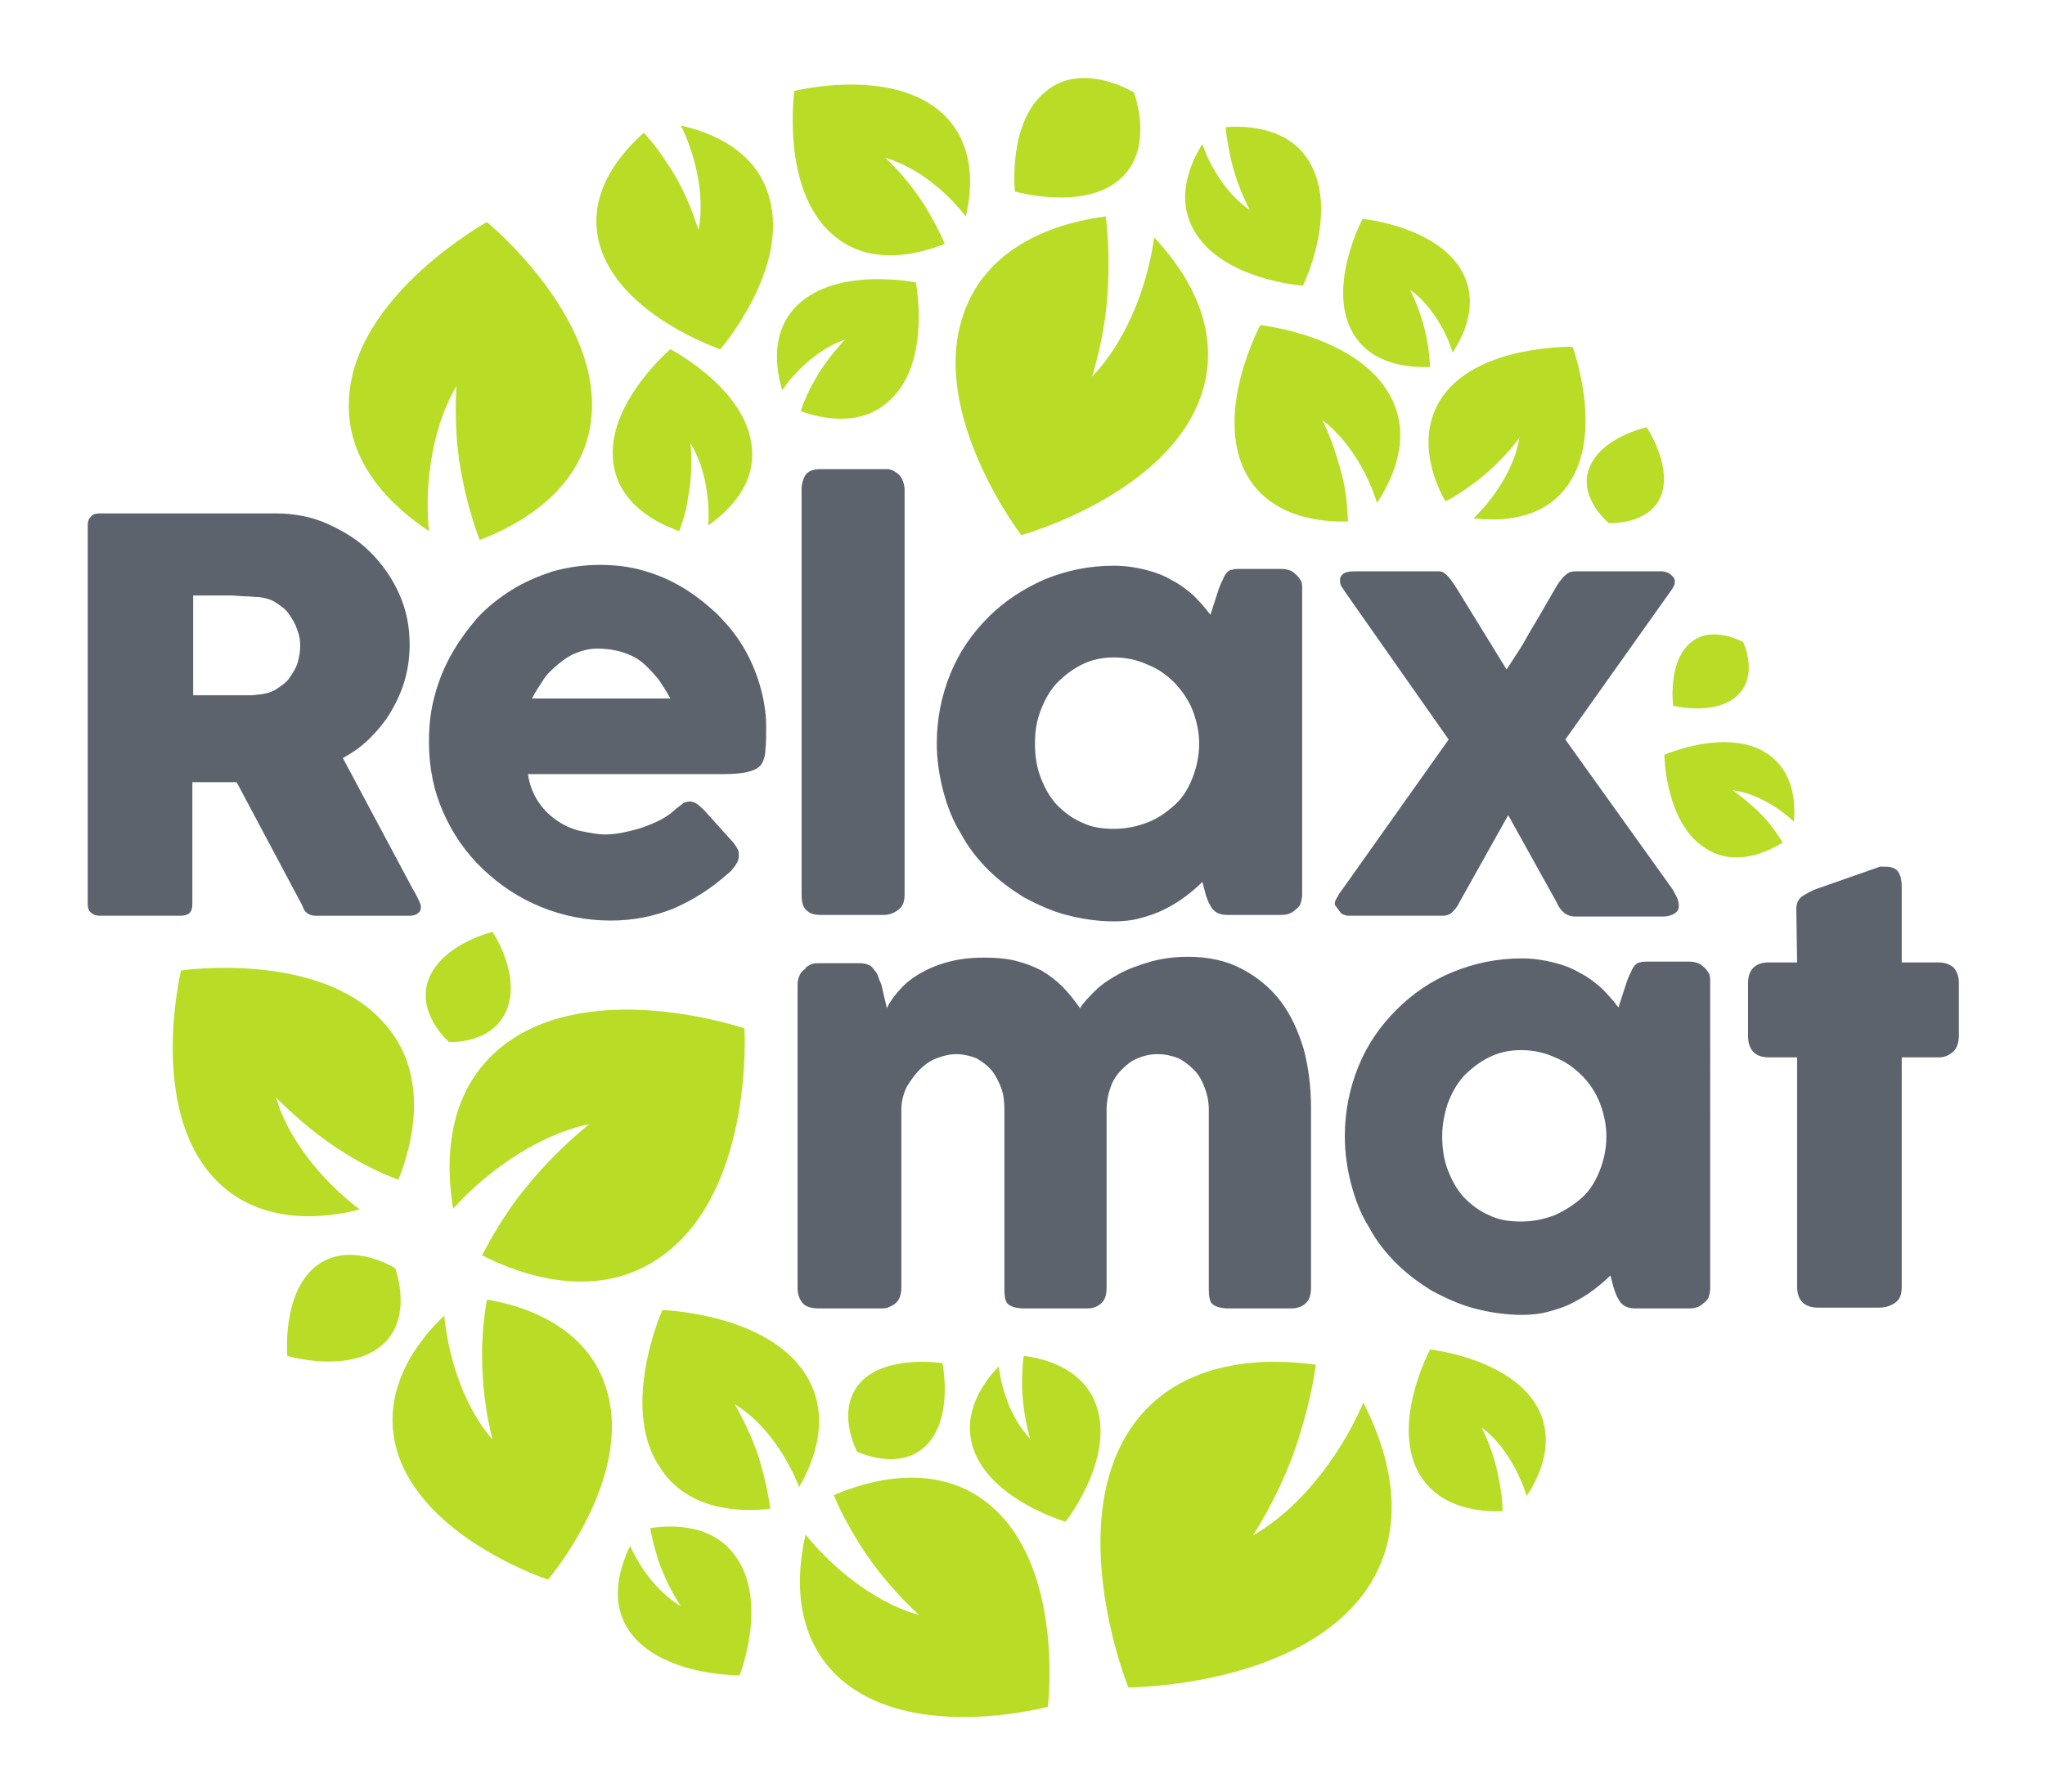 <?xml version="1.0" encoding="UTF-8"?> <!-- Generator: Adobe Illustrator 23.0.3, SVG Export Plug-In . SVG Version: 6.00 Build 0) --> <svg xmlns="http://www.w3.org/2000/svg" xmlns:xlink="http://www.w3.org/1999/xlink" id="vk_x5F_externat" x="0px" y="0px" width="254.1px" height="222.7px" viewBox="0 0 254.1 222.7" xml:space="preserve"> <g> <g> <g> <path fill="#5D636D" d="M10.9,65.3c0-0.5,0.1-0.8,0.4-1.1c0.2-0.3,0.6-0.4,1.1-0.4h21.8c2.3,0,4.5,0.4,6.5,1.3 c2,0.9,3.8,2,5.3,3.5c1.5,1.5,2.7,3.2,3.6,5.2c0.9,2,1.3,4.1,1.3,6.3c0,1.5-0.2,3-0.6,4.4c-0.4,1.4-1,2.7-1.7,3.9 c-0.7,1.2-1.6,2.3-2.6,3.3c-1,1-2.1,1.8-3.4,2.5l8.7,16.3c0.2,0.3,0.4,0.7,0.6,1.1c0.2,0.4,0.4,0.8,0.4,1.1 c0,0.4-0.1,0.6-0.4,0.8c-0.2,0.2-0.6,0.3-1,0.3H39.2c-0.4,0-0.7-0.1-1-0.3c-0.3-0.2-0.5-0.5-0.6-0.9l-8.2-15.4h-5.5v15.2 c0,1-0.5,1.4-1.5,1.4h-10c-0.4,0-0.8-0.1-1.1-0.4c-0.3-0.2-0.4-0.6-0.4-1.1V65.3z M37.3,80.2c0-0.7-0.1-1.3-0.4-2 c-0.2-0.7-0.6-1.3-1-1.9c-0.4-0.6-1-1-1.6-1.4c-0.6-0.4-1.3-0.6-2.1-0.7c-0.6,0-1.2-0.1-1.8-0.1c-0.5,0-1.2-0.1-1.8-0.1h-4.6 v12.4h6.2c0.4,0,0.8,0,1.1,0c0.3,0,0.7-0.1,1-0.1c0.8-0.1,1.5-0.3,2.1-0.7c0.6-0.4,1.2-0.8,1.6-1.4c0.4-0.6,0.8-1.2,1-1.9 C37.2,81.6,37.3,80.9,37.3,80.2z"></path> <path fill="#5D636D" d="M90.4,108.6c-2,1.8-4.2,3.2-6.7,4.3c-2.5,1-5.1,1.5-7.8,1.5c-3.1,0-6-0.6-8.7-1.7 c-2.7-1.1-5.1-2.7-7.2-4.7c-2.1-2-3.7-4.3-4.9-7c-1.2-2.7-1.8-5.6-1.8-8.8c0-2,0.2-3.9,0.7-5.7c0.5-1.9,1.2-3.6,2.1-5.2 c0.9-1.6,2-3.1,3.2-4.5c1.3-1.4,2.7-2.5,4.3-3.5c1.6-1,3.3-1.7,5.1-2.3c1.8-0.5,3.8-0.8,5.8-0.8c1.9,0,3.7,0.2,5.4,0.7 c1.8,0.5,3.4,1.2,4.9,2.1s2.9,2,4.2,3.2c1.3,1.3,2.4,2.6,3.3,4.1c0.9,1.5,1.6,3.1,2.1,4.8c0.5,1.7,0.8,3.4,0.8,5.2 c0,1.2,0,2.1-0.1,2.9c0,0.7-0.2,1.3-0.5,1.8c-0.3,0.4-0.8,0.7-1.6,0.9c-0.7,0.2-1.8,0.3-3.2,0.3H65.6c0.2,1.4,0.7,2.6,1.4,3.6 c0.7,1,1.5,1.7,2.4,2.3c0.9,0.6,1.9,1,2.9,1.2c1,0.2,2,0.4,2.9,0.4c0.8,0,1.6-0.1,2.5-0.3c0.9-0.2,1.7-0.4,2.5-0.7 c0.8-0.3,1.5-0.6,2.2-1c0.7-0.4,1.2-0.8,1.6-1.2c0.4-0.3,0.7-0.5,0.9-0.7c0.3-0.1,0.5-0.2,0.8-0.2c0.3,0,0.6,0.1,0.9,0.3 c0.3,0.2,0.6,0.5,1,0.9l3.6,4c0.2,0.3,0.4,0.6,0.5,0.8s0.1,0.5,0.1,0.7c0,0.4-0.1,0.8-0.4,1.2C91,108.1,90.7,108.4,90.4,108.6z M74.2,80.6c-0.9,0-1.7,0.2-2.5,0.5c-0.8,0.3-1.6,0.8-2.3,1.4s-1.4,1.2-1.9,2s-1,1.5-1.4,2.3h17.2c-0.5-0.9-1-1.7-1.5-2.4 c-0.6-0.7-1.2-1.4-1.9-2c-0.7-0.6-1.5-1-2.4-1.3S75.4,80.6,74.2,80.6z"></path> <path fill="#5D636D" d="M99.6,60.8c0-0.7,0.2-1.3,0.5-1.8c0.4-0.5,1-0.7,1.9-0.7h8.3c0.2,0,0.5,0.1,0.7,0.2 c0.2,0.1,0.5,0.3,0.7,0.5s0.4,0.5,0.5,0.8c0.1,0.3,0.2,0.7,0.2,1v50.3c0,0.9-0.2,1.5-0.7,1.9c-0.5,0.4-1.1,0.7-1.9,0.7H102 c-0.9,0-1.5-0.2-1.9-0.7c-0.4-0.4-0.5-1.1-0.5-1.9V60.8z"></path> <path fill="#5D636D" d="M161.8,111.2c0,0.4-0.1,0.7-0.2,1.1c-0.1,0.3-0.4,0.6-0.7,0.8c-0.2,0.2-0.5,0.4-0.9,0.5s-0.6,0.1-0.9,0.1 h-6.6c-0.5,0-0.9-0.1-1.1-0.2c-0.3-0.1-0.5-0.3-0.7-0.5s-0.3-0.5-0.5-0.8c-0.1-0.3-0.3-0.7-0.4-1.1l-0.4-1.5 c-0.6,0.6-1.3,1.2-2.1,1.8c-0.8,0.6-1.6,1.1-2.6,1.6s-1.9,0.8-3,1.1c-1.1,0.3-2.2,0.4-3.3,0.4c-2,0-4-0.3-5.9-0.8 c-1.9-0.5-3.6-1.3-5.3-2.2c-1.6-1-3.1-2.1-4.4-3.4c-1.3-1.3-2.5-2.8-3.4-4.5c-1-1.6-1.7-3.4-2.2-5.3c-0.5-1.9-0.8-3.9-0.8-5.9 c0-3.1,0.6-6,1.7-8.7c1.1-2.7,2.7-5,4.7-7c2-2,4.3-3.5,7-4.7c2.7-1.1,5.5-1.7,8.6-1.7c1.4,0,2.7,0.2,3.9,0.5 c1.2,0.3,2.3,0.7,3.3,1.3c1,0.5,1.9,1.2,2.7,1.9c0.8,0.8,1.5,1.6,2.1,2.4l1-3.1c0.2-0.6,0.4-1,0.6-1.4c0.1-0.3,0.3-0.6,0.5-0.8 c0.2-0.2,0.4-0.3,0.6-0.3c0.2-0.1,0.6-0.1,1-0.1h5c0.2,0,0.5,0,0.9,0.1s0.6,0.2,0.9,0.5c0.3,0.2,0.5,0.5,0.7,0.8s0.2,0.7,0.2,1.1 V111.2z M128.6,92.4c0,1.5,0.2,2.9,0.7,4.2c0.5,1.3,1.1,2.4,2,3.4c0.9,0.9,1.9,1.7,3.1,2.2c1.2,0.6,2.5,0.8,4,0.8 c1.5,0,2.9-0.3,4.2-0.8c1.3-0.5,2.4-1.3,3.4-2.2c1-0.9,1.7-2.1,2.2-3.4c0.5-1.3,0.8-2.7,0.8-4.2c0-1.4-0.3-2.8-0.8-4.1 c-0.5-1.3-1.3-2.4-2.2-3.4c-1-1-2.1-1.8-3.4-2.3c-1.3-0.6-2.7-0.9-4.2-0.9c-1.5,0-2.8,0.3-4,0.9c-1.2,0.6-2.2,1.4-3.1,2.3 c-0.9,1-1.5,2.1-2,3.4C128.8,89.6,128.6,90.9,128.6,92.4z"></path> <path fill="#5D636D" d="M165.9,112.5c-0.1-0.3,0-0.6,0.2-0.9c0.2-0.3,0.3-0.6,0.5-0.8L180,91.9l-12.7-18.1 c-0.2-0.3-0.4-0.6-0.6-0.9c-0.2-0.3-0.2-0.6-0.2-0.9c0-0.3,0.2-0.5,0.4-0.7c0.3-0.2,0.7-0.3,1.3-0.3h10.6c0.4,0,0.7,0.2,1,0.5 c0.3,0.3,0.6,0.7,1,1.3l6.4,10.4c0.4-0.6,0.9-1.4,1.5-2.3c0.6-0.9,1.1-1.9,1.7-2.9c0.6-1,1.2-2,1.7-2.9c0.5-0.9,1-1.7,1.4-2.4 c0.4-0.6,0.7-1,1.1-1.3c0.3-0.3,0.7-0.4,1.2-0.4h10.7c0.3,0,0.5,0.1,0.8,0.2c0.2,0.1,0.4,0.3,0.6,0.5s0.2,0.4,0.2,0.7 s-0.2,0.6-0.4,0.9l-13.2,18.6l13.1,18.3c0.3,0.4,0.5,0.8,0.7,1.2c0.2,0.4,0.3,0.8,0.3,1.2s-0.2,0.7-0.5,0.9 c-0.3,0.2-0.8,0.4-1.5,0.4h-10.9c-1,0-1.8-0.6-2.3-1.8l-6-10.8l-6.1,10.9c-0.2,0.5-0.6,0.9-0.9,1.2s-0.8,0.4-1.1,0.4h-11.7 c-0.3,0-0.6-0.1-0.8-0.2c-0.2-0.1-0.4-0.4-0.6-0.7L165.9,112.5z"></path> </g> <g> <path fill="#5D636D" d="M100,120.3c0.3-0.2,0.6-0.4,0.9-0.5c0.3-0.1,0.6-0.1,0.9-0.1h5.1c0.4,0,0.8,0.1,1,0.2 c0.3,0.1,0.5,0.3,0.7,0.6c0.2,0.2,0.4,0.5,0.5,0.8s0.2,0.6,0.4,1l0.7,3c0.3-0.7,0.8-1.4,1.5-2.2c0.6-0.7,1.4-1.4,2.4-2 c1-0.6,2.1-1.1,3.5-1.5s2.9-0.6,4.7-0.6c1.4,0,2.7,0.1,3.9,0.4c1.2,0.3,2.2,0.7,3.2,1.2c1,0.6,1.8,1.2,2.6,2 c0.8,0.8,1.5,1.7,2.2,2.7c0.4-0.7,1.1-1.4,1.9-2.2c0.8-0.8,1.9-1.5,3-2.1s2.5-1.1,3.9-1.5c1.4-0.4,3-0.6,4.6-0.6 c2.6,0,4.8,0.5,6.7,1.5c1.9,1,3.5,2.3,4.8,4c1.3,1.7,2.2,3.7,2.9,6c0.6,2.3,0.9,4.7,0.9,7.3V160c0,0.9-0.2,1.5-0.6,1.9 c-0.4,0.4-1,0.7-1.8,0.7h-7.8c-1,0-1.6-0.2-2-0.5c-0.4-0.3-0.5-1-0.5-1.9v-22.3c0-1-0.2-1.9-0.5-2.7c-0.3-0.8-0.7-1.6-1.3-2.2 s-1.2-1.1-2-1.5c-0.8-0.3-1.6-0.5-2.6-0.5c-0.9,0-1.7,0.2-2.4,0.5c-0.8,0.3-1.4,0.8-2,1.4c-0.6,0.6-1.1,1.3-1.4,2.2 c-0.3,0.8-0.5,1.8-0.5,2.8V160c0,0.9-0.2,1.5-0.6,1.9c-0.4,0.4-1,0.7-1.8,0.7h-0.7h-0.3h-6.8c-1,0-1.6-0.2-2-0.5 c-0.4-0.3-0.5-1-0.5-1.9v-22.3c0-1-0.1-1.9-0.4-2.7c-0.3-0.8-0.7-1.6-1.2-2.2s-1.2-1.1-1.9-1.5c-0.8-0.3-1.6-0.5-2.5-0.5 c-0.8,0-1.6,0.2-2.4,0.5s-1.5,0.8-2.1,1.4c-0.6,0.6-1.1,1.3-1.6,2.1c-0.4,0.8-0.7,1.8-0.7,2.8v22.3c0,0.4-0.1,0.8-0.2,1.1 s-0.4,0.7-0.7,0.9c-0.3,0.2-0.6,0.3-0.8,0.4c-0.3,0.1-0.6,0.1-0.9,0.1h-7.6c-1,0-1.7-0.2-2.1-0.7s-0.6-1.1-0.6-1.9v-37.7 c0-0.4,0.1-0.8,0.3-1.2s0.5-0.6,0.8-0.8L100,120.3z"></path> <path fill="#5D636D" d="M212.5,160.1c0,0.4-0.1,0.8-0.2,1.1c-0.1,0.3-0.4,0.6-0.7,0.8c-0.2,0.2-0.5,0.4-0.9,0.5 c-0.3,0.1-0.6,0.1-0.9,0.1h-6.6c-0.5,0-0.9-0.1-1.1-0.2c-0.3-0.1-0.5-0.3-0.7-0.5c-0.2-0.2-0.3-0.5-0.5-0.8 c-0.1-0.3-0.3-0.7-0.4-1.1l-0.4-1.5c-0.6,0.6-1.3,1.2-2.1,1.8s-1.6,1.1-2.6,1.6c-0.9,0.5-1.9,0.8-3,1.1s-2.2,0.4-3.3,0.4 c-2,0-4-0.3-5.9-0.8s-3.6-1.3-5.3-2.2c-1.6-1-3.1-2.1-4.4-3.4c-1.3-1.3-2.5-2.8-3.4-4.5c-1-1.6-1.7-3.4-2.2-5.3s-0.8-3.9-0.8-6 c0-3.1,0.6-6,1.7-8.7c1.1-2.7,2.7-5,4.7-7c2-2,4.3-3.6,7-4.7c2.7-1.1,5.5-1.7,8.6-1.7c1.4,0,2.7,0.2,3.9,0.5 c1.2,0.3,2.3,0.7,3.3,1.3c1,0.5,1.9,1.2,2.7,1.9c0.8,0.8,1.5,1.6,2.1,2.4l1-3.1c0.2-0.6,0.4-1,0.6-1.4c0.1-0.3,0.3-0.6,0.5-0.8 c0.2-0.2,0.4-0.3,0.6-0.3c0.2-0.1,0.6-0.1,1-0.1h5c0.2,0,0.5,0,0.9,0.1c0.3,0.1,0.6,0.2,0.9,0.5c0.3,0.2,0.5,0.5,0.7,0.8 s0.2,0.7,0.2,1.1V160.1z M179.2,141.2c0,1.5,0.2,2.9,0.7,4.2c0.5,1.3,1.1,2.4,2,3.4c0.9,0.9,1.9,1.7,3.1,2.2 c1.2,0.6,2.5,0.8,4,0.8c1.5,0,2.9-0.3,4.2-0.8c1.3-0.6,2.4-1.3,3.4-2.2c1-0.9,1.7-2.1,2.2-3.4s0.8-2.7,0.8-4.2 c0-1.4-0.3-2.8-0.8-4.1c-0.5-1.3-1.3-2.5-2.2-3.4c-1-1-2.1-1.8-3.4-2.3c-1.3-0.6-2.7-0.9-4.2-0.9c-1.5,0-2.8,0.3-4,0.9 c-1.2,0.6-2.2,1.4-3.1,2.3c-0.9,1-1.5,2.1-2,3.4C179.5,138.3,179.2,139.7,179.2,141.2z"></path> <path fill="#5D636D" d="M223.2,113c0-0.7,0.2-1.2,0.7-1.6c0.5-0.3,1.1-0.7,2-1l7.7-2.7c0.1,0,0.2,0,0.3,0s0.2,0,0.3,0 c0.8,0,1.4,0.2,1.7,0.7c0.3,0.5,0.4,1.1,0.4,1.9l0,9.3h4.6c0.7,0,1.3,0.2,1.8,0.6c0.4,0.4,0.7,1.1,0.7,1.9v6.5 c0,0.9-0.2,1.6-0.7,2.1c-0.5,0.4-1,0.7-1.8,0.7h-4.6l0,28.5c0,0.9-0.2,1.5-0.7,1.9c-0.5,0.4-1.2,0.7-2.1,0.7h-7.6 c-1.7,0-2.6-0.9-2.6-2.6l0-28.5h-3.5c-1.7,0-2.6-0.9-2.6-2.7v-6.5c0-1.7,0.9-2.6,2.6-2.6h3.5L223.2,113z"></path> </g> </g> <g> <g> <path fill="#B9DC26" d="M126.1,23.8c0,0,8.3,2.4,12.9-1.4s1.9-10.9,1.9-10.9s-6.4-4-11-0.1C125.2,15.2,126.1,23.8,126.1,23.8z"></path> <path fill="#B9DC26" d="M207.9,87.7c0,0,5.1,1.3,7.9-1.2s0.8-6.7,0.8-6.7s-4-2.3-6.7,0.2S207.9,87.7,207.9,87.7z"></path> <path fill="#B9DC26" d="M204.6,53.1c0,0-5.6,1.2-7.1,5c-1.5,3.7,2.4,6.9,2.4,6.9s5,0.3,6.5-3.4C207.8,57.8,204.6,53.1,204.6,53.1 z"></path> <path fill="#B9DC26" d="M61.2,115.8c0,0-6.2,1.5-7.9,5.8c-1.7,4.3,2.5,7.9,2.5,7.9s5.5,0.3,7.2-4.1S61.2,115.8,61.2,115.8z"></path> <path fill="#B9DC26" d="M35.7,168.5c0,0,7.4,2.2,11.6-1.2s1.8-9.7,1.8-9.7s-5.7-3.6-9.9-0.2C35,160.8,35.7,168.5,35.7,168.5z"></path> <path fill="#B9DC26" d="M117.1,169.4c0,0-6.8-1.1-10.1,2.3c-3.3,3.5-0.5,8.7-0.5,8.7s5.4,2.6,8.7-0.9S117.1,169.4,117.1,169.4z"></path> <path fill="#B9DC26" d="M126.9,66.5c0,0,18.2-5,22.4-17.5c2.8-8.5-2.3-15.7-5.9-19.5c-0.6,4.8-2.9,12.3-7.7,17.3 c1.2-4,1.9-8,2-12c0.1-2.7,0-5.3-0.3-7.9c-4.9,0.6-14.6,3-17.7,12.2C115.4,51.5,126.9,66.5,126.9,66.5z"></path> <path fill="#B9DC26" d="M140.2,209.7c0,0,21.3,0,29.7-12.3c5.6-8.4,2.2-17.8-0.5-23.1c-2.1,5-6.9,12.6-13.7,16.5 c2.5-4,4.5-8.2,5.8-12.5c0.9-2.9,1.6-5.8,2-8.7c-5.6-0.8-16.9-1.1-23,7.9C132.2,189.9,140.2,209.7,140.2,209.7z"></path> <path fill="#B9DC26" d="M60.5,27.6c0,0-16,8.8-17.1,21.4c-0.8,8.6,5.7,14.2,9.9,17c-0.5-4.6,0-12.2,3.4-18c-0.2,4,0,8,0.8,11.7 c0.5,2.5,1.2,5,2.1,7.4c4.5-1.7,13.1-6.1,13.9-15.4C74.6,39.1,60.5,27.6,60.5,27.6z"></path> <path fill="#B9DC26" d="M92.5,127.8c0,0-18.7-6.4-29.8,2c-7.5,5.7-7.3,15-6.4,20.4c3.4-3.8,9.8-9,16.9-10.5 c-3.4,2.8-6.4,5.9-8.9,9.2c-1.7,2.3-3.1,4.6-4.4,7.1c4.7,2.4,14.5,6,22.6-0.1C93.7,147.6,92.5,127.8,92.5,127.8z"></path> <path fill="#B9DC26" d="M156.6,40.4c0,0,12.2,1.3,16.2,8.9c2.7,5.1,0.2,10.3-1.7,13.2c-0.9-3-3.2-7.6-6.8-10.3 c1.2,2.4,2,5,2.6,7.5c0.4,1.7,0.5,3.4,0.6,5.1c-3.2,0.1-9.7-0.4-12.7-6C150.8,51.2,156.6,40.4,156.6,40.4z"></path> <path fill="#B9DC26" d="M177.7,167.7c0,0,10.1,1.1,13.4,7.3c2.2,4.2,0.2,8.5-1.4,10.9c-0.8-2.5-2.6-6.3-5.6-8.5 c1,2,1.7,4.1,2.1,6.2c0.3,1.4,0.5,2.8,0.5,4.2c-2.7,0.1-8-0.3-10.5-4.9C172.9,176.6,177.7,167.7,177.7,167.7z"></path> <path fill="#B9DC26" d="M130.2,212.1c0,0-16.6,4.5-25.7-3.4c-6.1-5.3-5.5-13.4-4.4-18c2.7,3.4,8,8.3,14.1,10 c-2.8-2.6-5.2-5.4-7.2-8.5c-1.3-2.1-2.5-4.2-3.4-6.4c4.2-1.8,12.9-4.4,19.6,1.4C132.3,195.1,130.2,212.1,130.2,212.1z"></path> <path fill="#B9DC26" d="M169.3,27.2c0,0,9.3,0.9,12.4,6.6c2.1,3.9,0.2,7.9-1.2,10c-0.7-2.3-2.5-5.8-5.3-7.8 c0.9,1.8,1.6,3.8,2,5.7c0.3,1.3,0.4,2.6,0.5,3.9c-2.5,0.1-7.4-0.2-9.7-4.4C164.9,35.5,169.3,27.2,169.3,27.2z"></path> <path fill="#B9DC26" d="M161.9,35.5c0,0-10-0.7-13.5-6.8c-2.4-4.1-0.5-8.4,1-10.8c0.8,2.4,2.8,6.1,5.9,8.2c-1-1.9-1.8-4-2.3-6.1 c-0.3-1.4-0.6-2.8-0.7-4.2c2.6-0.2,8,0,10.5,4.5C166.3,26.5,161.9,35.5,161.9,35.5z"></path> <path fill="#B9DC26" d="M206.8,93.8c0,0,7.8-3.4,12.7-0.2c3.4,2.2,3.6,6.1,3.4,8.5c-1.6-1.5-4.5-3.5-7.6-3.9 c1.5,1.1,2.9,2.3,4.1,3.6c0.8,0.9,1.5,1.9,2.1,2.9c-1.9,1.2-6,3.1-9.6,0.7C206.9,102.3,206.8,93.8,206.8,93.8z"></path> <path fill="#B9DC26" d="M113.8,35.1c0,0-9.7-2-14.7,2.8c-3.4,3.3-2.7,7.9-1.9,10.6c1.4-2.1,4.3-5.1,7.8-6.3 c-1.5,1.6-2.8,3.3-3.8,5.1c-0.7,1.2-1.3,2.5-1.7,3.8c2.5,0.9,7.6,2.1,11.2-1.5C115.7,44.9,113.8,35.1,113.8,35.1z"></path> <path fill="#B9DC26" d="M89.5,43.4c0,0,8.6-9.9,6.1-18.8c-1.6-6-7.4-8.2-11-9c1.5,3,3.1,8.2,2.2,13c-0.9-2.8-2-5.4-3.5-7.7 c-1-1.6-2.1-3.1-3.3-4.4c-2.6,2.3-7.3,7.4-5.5,13.9C77,39.2,89.5,43.4,89.5,43.4z"></path> <path fill="#B9DC26" d="M83.3,43.4c0,0,9.3,4.8,10.1,12c0.6,4.9-3,8.2-5.4,9.9c0.2-2.6-0.2-7-2.2-10.2c0.2,2.3,0.1,4.6-0.3,6.7 c-0.2,1.5-0.6,2.9-1.1,4.2c-2.6-0.9-7.6-3.3-8.2-8.6C75.3,50.2,83.3,43.4,83.3,43.4z"></path> <path fill="#B9DC26" d="M91.9,208.2c0,0-9.8,0.1-13.7-5.5c-2.6-3.8-1.1-8.1,0.1-10.6c1,2.3,3.2,5.7,6.3,7.5 c-1.2-1.8-2.1-3.7-2.8-5.7c-0.4-1.3-0.8-2.7-1-4c2.5-0.4,7.7-0.6,10.6,3.5C95.5,199.1,91.9,208.2,91.9,208.2z"></path> <path fill="#B9DC26" d="M132.4,189.1c0,0-9.4-2.7-11.5-9.2c-1.4-4.4,1.3-8.1,3.2-10.1c0.3,2.5,1.4,6.4,3.9,9 c-0.6-2.1-0.9-4.2-1-6.2c0-1.4,0-2.8,0.2-4.1c2.6,0.3,7.6,1.6,9.1,6.4C138.4,181.5,132.4,189.1,132.4,189.1z"></path> <path fill="#B9DC26" d="M82.3,162.8c0,0,13,0.4,17.8,8c3.3,5.2,1,10.9-0.8,14c-1.2-3.1-3.9-7.8-8-10.3c1.4,2.5,2.6,5.1,3.3,7.7 c0.5,1.8,0.9,3.6,1.1,5.3c-3.4,0.4-10.3,0.4-13.8-5.3C77,174.7,82.3,162.8,82.3,162.8z"></path> <path fill="#B9DC26" d="M68.1,196.3c0,0-15.6-5.1-18.8-16.1c-2.1-7.5,2.6-13.6,5.9-16.7c0.4,4.2,2,10.8,6,15.4 c-0.9-3.5-1.3-7.1-1.3-10.5c0-2.3,0.2-4.6,0.6-6.9c4.3,0.7,12.6,3.2,14.9,11.3C78.7,183.8,68.1,196.3,68.1,196.3z"></path> <path fill="#B9DC26" d="M98.7,11.3c0,0,11.9-3,18.3,2.7c4.3,3.9,3.8,9.6,3,12.9c-1.9-2.5-5.6-6-10-7.3c2,1.9,3.6,3.9,5,6.1 c0.9,1.5,1.7,3,2.4,4.6c-3,1.2-9.3,3-14-1.2C97,23.5,98.7,11.3,98.7,11.3z"></path> <path fill="#B9DC26" d="M195.4,43.1c0,0,4,10.7-0.6,17.2c-3.1,4.4-8.5,4.5-11.7,4.1c2.1-2,5-5.8,5.7-10c-1.5,2-3.3,3.8-5.2,5.3 c-1.3,1-2.6,1.9-4,2.6c-1.5-2.6-3.7-8.3-0.3-13.1C183.9,42.8,195.4,43.1,195.4,43.1z"></path> <path fill="#B9DC26" d="M22.5,120.6c0,0-4.1,16.8,4,25.7c5.5,6,13.6,5.2,18.2,4c-3.5-2.6-8.6-7.8-10.4-13.9 c2.7,2.7,5.6,5.1,8.7,7c2.1,1.3,4.3,2.4,6.5,3.2c1.7-4.2,4.1-13.1-1.9-19.6C39.6,118.1,22.5,120.6,22.5,120.6z"></path> </g> </g> </g> </svg> 